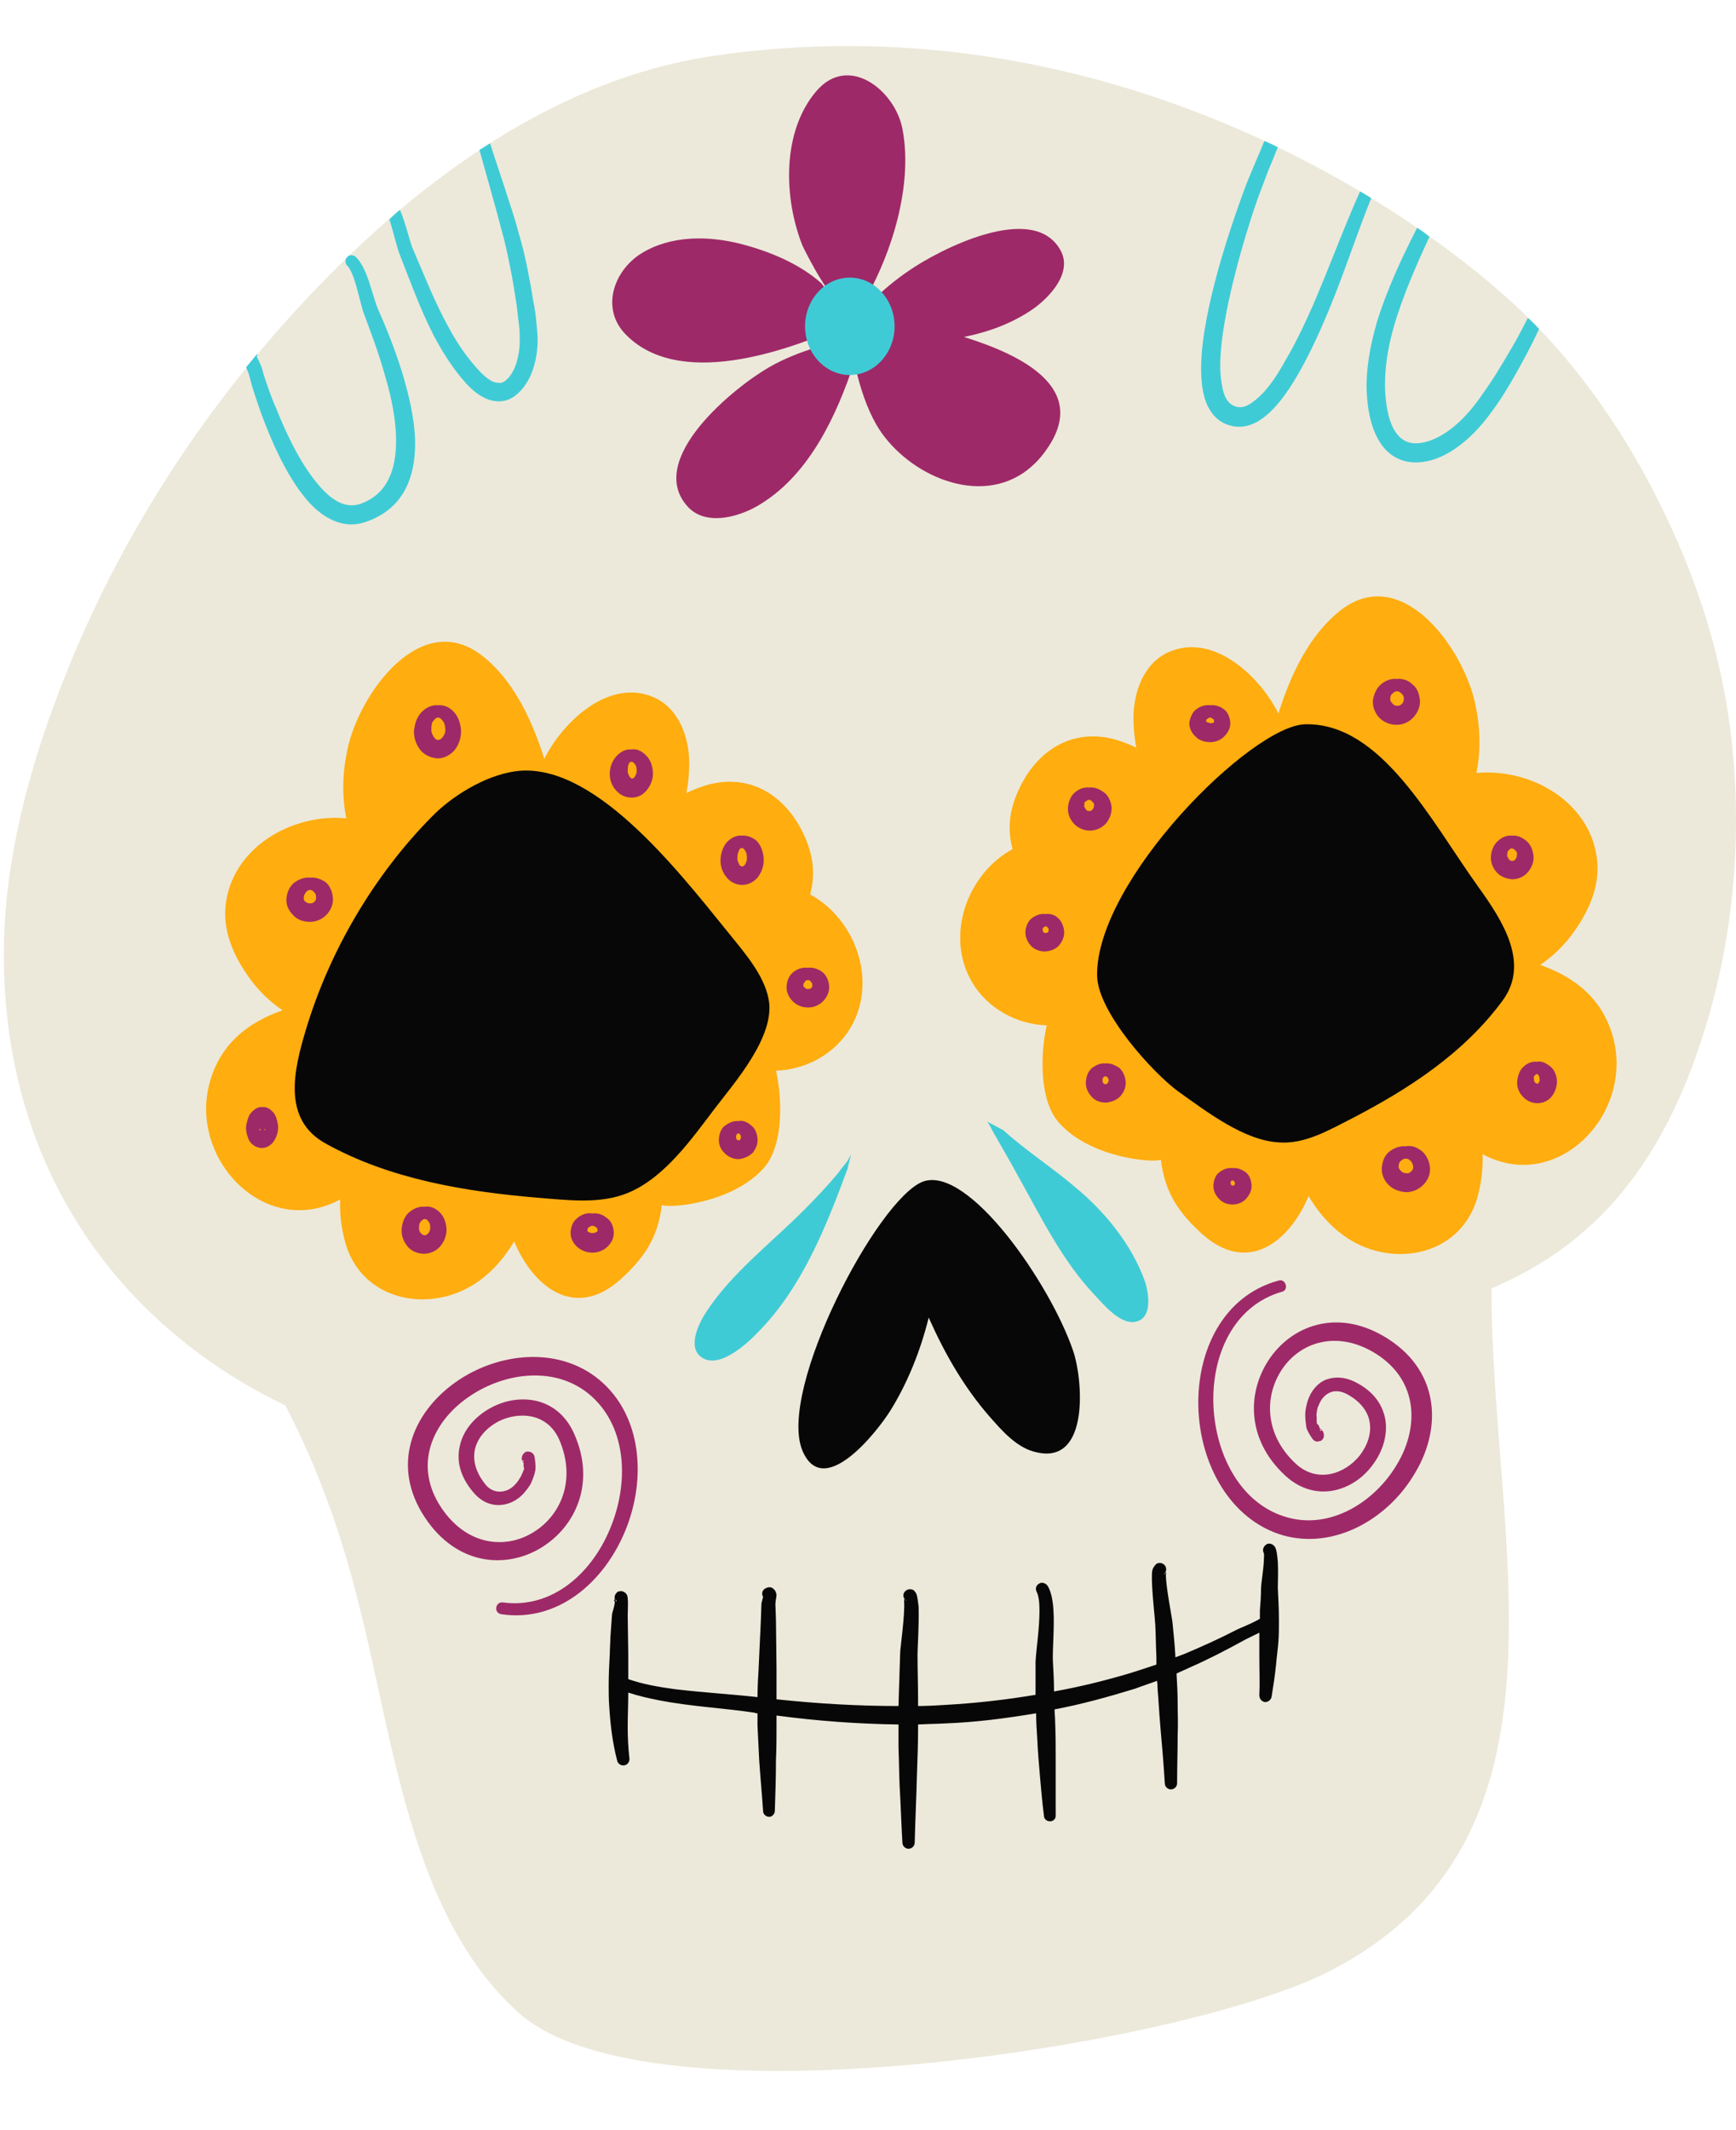 <?xml version="1.0" encoding="UTF-8"?><svg xmlns="http://www.w3.org/2000/svg" xmlns:xlink="http://www.w3.org/1999/xlink" height="380.5" preserveAspectRatio="xMidYMid meet" version="1.0" viewBox="-0.7 -8.3 310.3 380.5" width="310.3" zoomAndPan="magnify"><g id="change1_1"><path clip-rule="evenodd" d="M50.3,242.8c-30.2-14.5-51-43.2-50.3-82.4c0.3-15.6,4.5-31.3,10.1-45.8C19.4,90.4,33.3,68.2,50.5,49 c20.1-22.4,46-42.8,76.2-47.3c67.6-10,121.9,24.5,143.6,44.7C284.4,59.5,295,77.1,301.8,95c5.3,14.1,7.8,28.1,7.8,43.2 c0,10.8-1.3,21.5-4,31.9c-7.9,30.1-21.9,44.2-39.7,51.8c-0.1,45,17.3,98.5-29.2,122.1c-26.2,13.3-121.4,28.2-144.7,7.3 c-19.5-17.5-22.4-49.3-28.6-73.1C60.4,266,56.2,254.1,50.3,242.8L50.3,242.8z" fill="#ece9da" fill-rule="evenodd"/></g><g id="change2_1"><path d="M274.4,50.5c-0.7,1.5-1.5,3.1-2.3,4.6c-0.9,1.7-1.9,3.5-2.9,5.2s-2.1,3.4-3.3,5c-2,2.8-4.3,5.1-6.7,6.7 c-2.1,1.4-4.3,2.2-6.3,2.3c-4.6,0.3-8.8-3-9.3-12.4c-0.2-4.1,0.6-8.4,1.8-12.6c1.8-5.9,4.6-11.8,7.2-16.9c0.8,0.5,1.5,1,2.2,1.6 c-2.3,5-4.8,10.6-6.4,16.2c-1.1,3.9-1.7,7.8-1.5,11.6c0.4,6.6,2.6,9.3,5.8,9.1c1.5-0.1,3.1-0.7,4.7-1.7c2.1-1.3,4.1-3.3,5.9-5.7 c1.1-1.5,2.2-3.1,3.3-4.8c1-1.6,2-3.3,3-5s1.9-3.5,2.8-5.2C273.1,49.1,273.8,49.8,274.4,50.5z M242.4,25.9c-3,6.7-5.5,13.6-8.4,20.3 c-1.5,3.4-3.1,6.8-5,10c-1,1.8-2.8,4.9-5.1,6.8c-1.2,1-2.4,1.8-3.8,1.3c-1.5-0.5-2.1-2-2.4-3.9c-0.5-2.5-0.3-5.8,0.2-9.3 c1.4-9.5,5-20.5,6.1-23.6c0.6-1.7,1.3-3.4,1.9-5.1c0.6-1.4,1.2-2.9,1.8-4.4c-0.8-0.4-1.6-0.8-2.4-1.1c-0.8,1.9-1.6,3.8-2.4,5.7 c-0.6,1.4-1.1,2.7-1.6,4.1c-1.3,3.6-6.4,17.8-7.2,28.2c-0.3,3.8,0,7.2,1.1,9.4c0.8,1.6,2,2.8,3.6,3.3c2,0.7,4,0.3,5.8-0.9 c3.2-2.1,5.8-6.5,7.1-8.8c1.9-3.4,3.5-6.9,5-10.5c2.8-6.7,5-13.6,7.7-20.3C243.8,26.7,243.1,26.3,242.4,25.9z M73.5,70.5 c-0.1-4-1.1-8.2-2.3-12.2c-1.4-4.5-3.1-8.6-4.3-11.3c-0.7-1.6-1.3-4.3-2.2-6.5c-0.5-1.2-1.1-2.2-1.8-2.9c-0.3-0.3-0.9-0.4-1.3-0.2 c-0.1,0.1-0.2,0.2-0.4,0.4c-0.2,0.4-0.2,1,0.1,1.3c0.5,0.5,0.9,1.3,1.2,2.2c0.8,2.2,1.3,5,1.9,6.6c1,2.7,2.6,6.8,3.8,11.2 c1.1,3.7,1.9,7.7,1.9,11.3c0,5-1.4,9.5-6.3,11.3c-2.9,1-5.4-0.8-7.6-3.4c-3.7-4.3-6.4-10.8-7.6-13.8c-0.5-1.1-0.9-2.2-1.3-3.3 s-0.8-2.3-1.1-3.4c-0.1-0.6-0.7-1.7-1-2.4c0.1-0.2,0.1-0.3,0.1-0.5c-0.7,0.8-1.3,1.6-2,2.4c0.2,0.5,0.4,1,0.5,1.3 c0.3,1.2,0.6,2.3,1,3.5s0.8,2.4,1.2,3.5c1.4,3.8,4.9,12.7,9.7,17c2.7,2.4,5.8,3.5,9.1,2.3C71.4,82.6,73.6,77,73.5,70.5z M94,59.1 c0.9-1.9,1.4-4.3,1.4-6.6c0-1-0.1-2-0.2-2.9c-0.1-1.4-0.3-2.8-0.6-4.2c-0.3-2-0.7-4.1-1.1-6.1s-0.9-4-1.5-6 c-0.5-1.9-1.1-3.8-1.7-5.6c-1.1-3.5-2.3-6.9-3.4-10.4c-0.6,0.4-1.3,0.8-1.9,1.2c0.9,3.3,1.9,6.7,2.8,10c0.5,1.9,1,3.7,1.5,5.6 s0.9,3.9,1.3,5.9s0.7,4,1,5.9c0.2,1.4,0.3,2.7,0.5,4.1c0.1,0.9,0.1,1.8,0.1,2.6c0,2.5-0.7,5.2-2.1,6.7c-0.5,0.5-1,0.9-1.7,0.8 c-1,0-2-0.7-3.2-1.9c-2.2-2.3-4.1-5-5.7-8c-2.5-4.5-4.4-9.4-6.3-13.8c-0.6-1.2-1.3-4.6-2.4-7.2c-0.7,0.5-1.3,1.1-1.9,1.7 c0.8,2.5,1.4,5.3,1.9,6.4c1.8,4.6,3.6,9.6,6,14.3c1.7,3.2,3.6,6.2,6,8.8c3,3.2,5.8,3.5,7.8,2.5C91.9,62.2,93.1,60.9,94,59.1z" fill="#3fcbd6"/></g><g id="change3_1"><path clip-rule="evenodd" d="M155.1,51.5l-2.1-3.3c0.7,1.1,1.6-2,2.5-3c1.9-1.9,4-3.6,6.2-5.1c5.3-3.7,22.4-12.6,27.2-3.6 c2.1,3.9-1.9,8.2-4.8,10.3c-3.7,2.6-8,4.2-12.5,5.1c10.6,3.3,22.5,9.3,14.7,20.2c-1.1,1.6-2.5,3-4.1,4.1c-8.9,6-21.5-0.3-26.3-8.7 c-1.7-3-2.8-6.4-3.6-9.8c-0.1-0.5-0.2-0.9-0.3-1.3c-3.1,9.4-7.9,19.8-16.5,25.2c-3.5,2.3-9.8,4.3-13.2,0.7 c-7.9-8.5,8.5-21.6,14.5-25c2.6-1.5,5.4-2.6,8.3-3.5c1.2-0.4,4.9-0.6,3.7-0.5l2.9,1.7c0-0.1,0-0.3-0.1-0.4c-0.1-0.7-0.4-2.5-0.1-1.9 L155.1,51.5z M150.9,49.8c-0.4-0.1-4-6.7-4.8-7.5c-3.9-3.5-9.3-5.7-14.3-7c-5.8-1.5-12.6-1.6-17.9,1.7c-4.8,3-7.2,9.6-3,14.2 c9.4,10.1,28.7,3.4,39.2-1.3L150.9,49.8z M150.5,45.8c-1.8,1.9-7.5-9.6-7.8-10.3c-3.3-8.4-3.7-20.2,2.5-27.5 c5.8-6.8,14.1-0.1,15.4,6.7c2.1,10.8-2.5,24.5-8.5,33.5L150.5,45.8z" fill="#9e2968" fill-rule="evenodd"/></g><g id="change2_2"><path clip-rule="evenodd" d="M151.2,41.3c4.4,0,8,3.9,8,8.7s-3.6,8.7-8,8.7s-8-3.9-8-8.7S146.8,41.3,151.2,41.3z" fill="#3fcbd6" fill-rule="evenodd"/></g><g id="change4_1"><path clip-rule="evenodd" d="M144.1,151.5c0.9-3.2,0.7-6.7-1-10.4c-3.2-7.2-9.7-11.4-17.6-9.1c-1.2,0.4-2.4,0.8-3.5,1.4 c0.3-1.7,0.5-3.5,0.5-5.3c0-4.6-1.8-9.8-6.3-11.8c-7.5-3.3-15.2,3.4-18.8,9.5c-0.3,0.5-0.6,1-0.8,1.5c-2.2-7-5.5-13.9-10.8-18.2 c-11.1-9.1-22.3,6.5-24.4,16.5c-0.9,4.2-1,8.3-0.2,12.3c-9.8-0.9-20.6,5.3-21.6,15.8c-0.4,4.4,1.4,8.6,3.9,12.2 c1.7,2.5,3.8,4.6,6.3,6.3c-6,2.1-11.2,5.9-13.1,13.2C33.2,199.2,47,213.1,60.1,206c-0.1,2.5,0.2,5.2,1,8 c3.2,10.5,15.7,12.5,23.9,6.5c2.6-1.9,4.6-4.3,6.2-7c3.4,8.1,10.8,14.1,19,6.8c4.3-3.9,6.7-7.5,7.4-13.3c1.4,0.6,12.6-0.3,18.2-6.6 c3.8-4.2,3.2-13.2,2.2-17.4c5.4-0.2,10.6-3,13.4-7.8C156.2,166.9,152.2,155.9,144.1,151.5z M114.4,191.4L96,198 c0-0.2,0.1-0.5,0.1-0.7l-23.4-7.5l-8.3-13.6c4.1-0.4,8-1.8,11.7-3.7l-1.9-22.9l23-10.4l13.3,13.1c1.7-1.5,3.4-3.2,4.8-5l3.4,19.2 c1.5,0.2,3,0.3,4.6,0.2l2.9,6.6L114.4,191.4z M287.7,177.3c-1.9-7.3-7.1-11.1-13.1-13.2c2.5-1.7,4.6-3.8,6.3-6.3 c2.5-3.6,4.3-7.8,3.9-12.2c-1-10.5-11.7-16.7-21.6-15.8c0.8-4,0.7-8.1-0.2-12.3c-2.1-10-13.3-25.6-24.4-16.5 c-5.3,4.3-8.6,11.2-10.8,18.2c-0.2-0.5-0.5-1-0.8-1.5c-3.6-6.1-11.3-12.8-18.8-9.5c-4.5,2-6.3,7.2-6.3,11.8c0,1.8,0.2,3.6,0.5,5.3 c-1.1-0.6-2.3-1-3.5-1.4c-7.9-2.3-14.4,1.9-17.6,9.1c-1.7,3.7-1.9,7.2-1,10.4c-8.1,4.4-12.1,15.4-7.3,23.7c2.8,4.8,8,7.6,13.4,7.8 c-1,4.2-1.6,13.2,2.2,17.4c5.6,6.3,16.8,7.2,18.2,6.6c0.7,5.8,3.1,9.4,7.4,13.3c8.2,7.3,15.6,1.3,19-6.8c1.6,2.7,3.6,5.1,6.2,7 c8.2,6,20.7,4,23.9-6.5c0.8-2.8,1.1-5.5,1-8C277.4,205,291.2,191.1,287.7,177.3z M251.7,181.7l-23.4,7.5c0,0.2,0.1,0.5,0.1,0.7 l-18.4-6.6l-11.8-18.1l2.9-6.6c1.6,0.1,3.1,0,4.6-0.2l3.4-19.2c1.4,1.8,3.1,3.5,4.8,5l13.3-13.1l23,10.4l-1.9,22.9 c3.7,1.9,7.6,3.3,11.7,3.7L251.7,181.7z" fill="#ffad0f" fill-rule="evenodd"/></g><g id="change5_1"><path clip-rule="evenodd" d="M111.6,204.8c-5,2.1-10.9,1.3-16.1,0.9c-13-1.1-26.5-3.3-38-9.7c-7.8-4.3-5.7-13.1-3.5-20.4 c4.2-14,12.2-27.6,22.5-38c3.4-3.5,9.3-7.3,14.9-8.1c13.7-1.9,28.6,17.1,37.9,28.6c2.8,3.5,6.6,7.7,7.4,12.2 c1.2,6.5-6,14.7-9.6,19.4C123,195.1,118.1,202.1,111.6,204.8z M263.5,150.1c-8.4-11.7-17.3-29.3-30.9-29 c-9.6,0.2-37.4,27.9-37.2,44.9c0.1,6.6,10.1,17.5,14.5,20.7c5.2,3.7,11.7,8.7,17.9,9.1c4.8,0.4,9.2-2.3,13.2-4.3 c10-5.2,20-11.6,27-21.2C272.7,163.7,267.9,156.2,263.5,150.1z M158.4,243.8c3-4.8,5.4-10.6,6.9-16.7c2.8,6.3,6.2,12.3,10.8,17.6 c2.3,2.6,5,5.8,8.6,6.5c9.5,2.1,8.1-13.4,6.4-18.2c-4.1-12-18.7-33.1-26.8-30.2c-8.1,3-26,37.1-21.6,48 C146.4,259.8,156,247.6,158.4,243.8z M161,277.3C161,277.3,161,277.3,161,277.3L161,277.3C161,277.3,161,277.3,161,277.3 C161,277.3,161,277.3,161,277.3z M227.7,275.4c0.1,1.9,0.2,3.9,0.2,5.8c0,1.3,0,2.6-0.1,3.9c-0.1,1.3-0.3,2.6-0.4,3.9 c-0.2,2-0.5,3.9-0.8,5.8c-0.1,0.6-0.6,1-1.2,1c-0.6-0.1-1-0.6-1-1.2c0.1-2.3,0-4.6,0-6.9c0-1.4,0-2.9,0-4.3c-1.2,0.6-2.3,1.1-3,1.5 c-3.1,1.7-6.2,3.3-9.4,4.7c-0.8,0.4-1.6,0.7-2.4,1.1c0.1,1.8,0.2,3.6,0.2,5.3c0,1.9,0.1,3.8,0,5.7c0,2.9-0.1,5.7-0.1,8.6 c0,0.6-0.5,1.1-1.1,1.1s-1.1-0.5-1.1-1.1c-0.2-3.4-0.5-6.8-0.8-10.2c-0.2-2.3-0.3-4.5-0.5-6.8c0-0.4,0-0.8-0.1-1.3 c-1.3,0.5-2.6,0.9-3.9,1.4c-4.9,1.5-9.6,2.8-14.4,3.7c0,0.7,0.1,1.5,0.1,2.3c0.1,2.2,0.1,4.4,0.1,6.6c0,3.3,0,6.6,0,9.9 c0.1,0.7-0.4,1.2-1,1.2s-1.1-0.4-1.1-1c-0.3-2.3-0.5-4.6-0.7-6.9c-0.2-2.3-0.4-4.6-0.5-6.9c-0.1-1.5-0.2-3-0.2-4.5 c-5.4,0.9-10.7,1.6-16.1,1.8c-1.7,0.1-3.3,0.1-5,0.2c0,0.3,0,0.6,0,0.8c0,2.7-0.1,5.4-0.2,8.1c-0.1,4.1-0.3,8.1-0.4,12.2 c0,0.6-0.5,1.1-1.1,1.1s-1.1-0.5-1.1-1.1c-0.2-3.4-0.3-6.8-0.5-10.2c-0.1-2.3-0.1-4.5-0.2-6.8c0-1.4,0-2.7,0-4.1 c-7.1-0.1-14.3-0.6-21.8-1.6c0,0.6,0,1.2,0,1.8c0,2,0,4.1-0.1,6.1c0,3.1-0.1,6.1-0.2,9.1c0,0.6-0.5,1.1-1,1.1c-0.6,0-1.1-0.5-1.1-1 c-0.2-3.1-0.5-6.1-0.7-9.2c-0.1-2-0.2-4.1-0.3-6.1c0-0.7,0-1.5,0-2.2c-0.2,0-0.3,0-0.5-0.1c-5.2-0.8-11.3-1.1-17-2.2 c-2-0.4-3.8-0.8-5.6-1.4c0,2.1-0.1,4.2-0.1,6.2c0,1.9,0.1,3.7,0.3,5.5c0.1,0.6-0.3,1.2-0.9,1.3s-1.2-0.3-1.3-0.9 c-0.8-3.1-1.2-6.3-1.4-9.6c-0.1-1.3-0.1-2.6-0.1-3.8c0-1.9,0.1-3.8,0.2-5.7c0-0.9,0.1-1.9,0.1-2.8c0.1-1.4,0.2-2.8,0.3-4.2 c0-0.2,0.5-1.5,0.5-2.3c-0.1-0.1-0.1-0.1-0.2-0.2c0.2,0,0.1-0.1,0.2-0.2c-0.1-0.4,0-0.8,0.3-1.1c0.2-0.3,0.5-0.3,0.7-0.3 c0.3-0.1,0.6,0.1,0.9,0.3c0.1,0.1,0.4,0.4,0.4,1c0.1,0.7,0,2.6,0,3l0.1,6.9c0,1.5,0,3,0,4.5c2.6,0.9,5.4,1.4,8.4,1.8 c5,0.6,10.2,0.9,14.6,1.4c0,0,0.1,0,0.1,0c0,0,0,0,0,0c0-1.7,0.1-3.4,0.2-5.1l0.4-8.6l0.1-2.9c0-0.2,0.1-0.5,0.2-0.9l0.1-0.4 c0-0.1-0.1-0.1-0.1-0.2c-0.2-0.6,0.1-1.2,0.7-1.4c0.7-0.3,1.1,0,1.4,0.3c0.2,0.2,0.3,0.5,0.4,0.9c0,0.4-0.2,1.2-0.2,1.7l0.1,2.9 l0.1,8.6c0,1.7,0,3.4,0,5.1c0,0.1,0,0.3,0,0.4c7.5,0.8,14.7,1.2,21.8,1.2c0.1-3.2,0.2-6.4,0.3-9.5c0-0.8,0.9-6.9,0.7-9.3 c0-0.1,0-0.2,0-0.3c0.1,0.1,0.1,0.1,0.1,0l0.1,0.1c0,0.1,0.1,0.2,0.2,0.2c-0.1-0.1-0.1-0.1-0.2-0.2c0-0.1,0-0.1-0.1-0.1 c-0.3-0.4-0.3-0.9,0-1.3c0.4-0.5,1.1-0.6,1.6-0.3c0.2,0.2,0.5,0.5,0.6,1c0.1,0.4,0.2,1.1,0.3,2c0.1,2.8-0.2,7.7-0.2,8.4 c0,2.7,0.1,5.4,0.1,8.1c0,0.4,0,0.8,0,1.2c1.6,0,3.3-0.1,4.9-0.2c5.4-0.3,10.7-0.9,16.1-1.8c0-2,0-3.9,0-5.9 c0.1-2.1,0.7-5.9,0.7-9.1c0-1.4-0.1-2.6-0.5-3.4c-0.3-0.6-0.1-1.2,0.5-1.5c0.5-0.3,1.2,0,1.5,0.5c0.6,1,0.9,2.6,1,4.3 c0.2,3.1-0.2,7-0.1,9.1c0.1,1.8,0.2,3.6,0.2,5.4c4.5-0.8,9-1.9,13.7-3.3c1.6-0.5,3.1-1,4.6-1.5c0-0.5,0-0.9,0-1.4 c-0.1-1.9-0.1-3.8-0.2-5.7c0-0.6-0.7-6.6-0.6-9c0-0.5,0.1-0.9,0.2-1.1c0.2-0.4,0.4-0.6,0.6-0.8c0.5-0.3,1.2-0.2,1.6,0.4 c0.2,0.4,0.2,0.8,0,1.1c0.2,0.1,0.2,0.2,0.1,0.3c0,0.1,0,0.2,0,0.2c0,2.3,1.2,8.1,1.2,8.7c0.2,2,0.4,4,0.5,6 c0.5-0.2,1.1-0.4,1.6-0.6c3.1-1.3,6.2-2.7,9.3-4.3c0.8-0.4,2.4-1,3.7-1.7c0.2-0.1,0.3-0.2,0.5-0.3c0-0.5,0-1,0-1.5 c0.1-1.2,0.2-2.5,0.2-3.8c0-0.9,0.4-3.2,0.5-4.9c0-0.6,0.1-1.2,0-1.5c-0.3-0.6-0.1-1.2,0.5-1.6c0.5-0.3,1.2,0,1.5,0.5 s0.4,1.5,0.5,2.6C227.8,272.3,227.7,274.5,227.7,275.4z M109.5,277.9c0-0.3-0.1-0.4-0.2-0.4c0,0.1,0.1,0.2,0.1,0.3 C109.4,277.8,109.5,277.8,109.5,277.9z M207.6,272.8l0.1-0.2c-0.1,0-0.1,0-0.1,0.1c-0.1,0.1-0.2,0.2-0.3,0.3 C207.4,273,207.5,272.9,207.6,272.8z" fill="#070707" fill-rule="evenodd"/></g><g id="change2_3"><path clip-rule="evenodd" d="M150.8,199.1c0.2-0.4,0.8-1.5,0.6-1.1l-0.6,2.5c-3.8,10.3-8.2,21.4-16.1,29.3c-1.9,2-6.9,6.6-10,4.4 c-2.6-1.8-0.5-6,0.7-7.9c4.5-7,11.6-12.4,17.4-18.2c2.2-2.2,4.3-4.4,6.3-6.8C149.7,200.4,150.3,199.8,150.8,199.1z M203.9,220.5 c-2.3-6.4-7.1-12.3-12.3-16.6c-4.2-3.6-8.9-6.6-13-10.3l-3-1.6c0.3,0,1,1.6,1.2,1.9c1.4,2.5,2.9,5,4.3,7.6c4.1,7.3,8,15.4,13.8,21.5 c1.6,1.7,4.4,5.1,7,4.9C205.4,227.6,204.7,222.8,203.9,220.5z" fill="#3fcbd6" fill-rule="evenodd"/></g><g id="change3_2"><path clip-rule="evenodd" d="M106.4,238.2c-7.4-6.1-18.2-4.8-25.6,0.4c-7.7,5.4-11.8,14.9-5.5,24.3c5.7,8.5,14.4,9.1,20.6,5.4 s10-11.6,6-20.5c-3-6.7-10-7.3-15-4.5c-2.7,1.5-4.8,3.9-5.4,6.7c-0.6,2.5-0.1,5.3,2.3,8.2c1.3,1.6,2.9,2.4,4.6,2.4 c1.6,0,3.3-0.7,4.6-2.2c0.5-0.6,1-1.2,1.3-1.9c0.3-0.7,0.6-1.5,0.7-2.2c0.1-0.6-0.1-2.2-0.2-2.5c-0.2-0.5-0.6-0.7-0.8-0.7 c-0.3-0.1-0.6-0.1-0.9,0.1c-0.1,0.1-0.4,0.3-0.5,0.8c-0.1,0.4,0,0.8,0.3,1.1c0,0.3-0.1,0.6,0.1,0.9c-0.1,0.5-0.4,1-0.6,1.5 c-0.3,0.5-0.6,1-1,1.4c-0.8,0.9-1.8,1.3-2.8,1.3s-2-0.5-2.7-1.5c-1.7-2.2-2.1-4.3-1.7-6.1c0.5-2.1,2.1-3.8,4.1-4.9 c3.7-1.9,8.9-1.6,11,3.3c3.1,7.3,0.1,13.7-4.9,16.6c-4.9,2.9-11.7,2.2-16.2-4.5c-5.1-7.6-1.6-15.3,4.7-19.7 c6.2-4.4,15.3-5.8,21.6-0.7c6.7,5.5,7.3,15.3,4.1,23.5c-3.2,8.3-10.4,15-19.4,13.8c-0.6-0.1-1.1,0.3-1.2,0.9 c-0.1,0.6,0.3,1.1,0.9,1.2c10.1,1.5,18.4-5.7,22.2-15C114.9,255.8,114,244.5,106.4,238.2z M92.7,252.6c0.2,0,0.2,0.1,0.2,0.3 C92.8,252.8,92.6,252.7,92.7,252.6z M247.4,230.9c-8.6-5.5-16.8-2.6-21,3.3c-4.2,5.9-4.5,14.6,2.7,21.2c5.4,4.9,12.1,2.7,15.5-1.9 c1.9-2.5,2.8-5.5,2.3-8.3c-0.5-2.5-2-4.9-5.4-6.6c-1.8-0.9-3.6-1-5.2-0.4c-1.5,0.6-2.7,2-3.3,3.9c-0.2,0.8-0.4,1.5-0.4,2.3 c0,0.8,0.1,1.6,0.2,2.3c0.1,0.6,1,2,1.2,2.2c0.4,0.4,0.8,0.4,1,0.3c0.3,0,0.6-0.1,0.8-0.5c0.1-0.1,0.2-0.4,0.1-0.9 c-0.1-0.4-0.3-0.7-0.7-0.9c-0.1-0.3-0.2-0.7-0.5-0.8c-0.1-0.5,0-1.1-0.1-1.6c0.1-0.6,0.1-1.2,0.4-1.7c0.4-1.1,1.1-1.9,2-2.3 c0.9-0.4,2-0.3,3.1,0.3c2.4,1.3,3.7,3.1,4,4.9c0.4,2.1-0.4,4.3-1.8,6.1c-2.6,3.2-7.5,5-11.4,1.4c-5.8-5.4-5.6-12.5-2.2-17.2 c3.3-4.6,9.8-6.7,16.6-2.4c7.7,4.9,7.6,13.4,3.6,19.9c-3.9,6.5-11.7,11.5-19.5,9.3c-8.3-2.3-12.8-11.1-13.2-19.9 c-0.4-8.9,3.5-17.9,12.2-20.4c0.6-0.1,0.9-0.7,0.7-1.3s-0.7-0.9-1.3-0.7c-9.9,2.7-14.6,12.6-14.3,22.7c0.3,10,5.6,20,15.1,22.8 c9.2,2.6,18.6-2.9,23.3-10.6C257,247.4,256.9,237,247.4,230.9z M235.5,247.3c-0.2,0.1-0.2,0-0.3-0.2 C235.4,247.1,235.6,247.2,235.5,247.3z M77.5,127.2c1.1,0,2.1-0.5,2.9-1.3c0.8-0.9,1.4-2.3,1.3-3.8c-0.1-1.2-0.5-2.3-1.1-3 c-0.7-0.9-1.8-1.5-3-1.4c-1.2-0.1-2.3,0.5-3.1,1.4c-0.7,0.8-1,1.8-1.2,3c-0.1,1.5,0.5,2.9,1.3,3.8C75.4,126.7,76.4,127.1,77.5,127.2 z M76.6,120.7c0.3-0.4,0.6-0.8,1-0.8s0.7,0.4,1,0.8c0.2,0.4,0.3,0.9,0.3,1.5c0,0.4-0.2,0.8-0.4,1.1c-0.2,0.3-0.5,0.6-0.9,0.6 s-0.6-0.3-0.8-0.6c-0.2-0.3-0.4-0.7-0.4-1.1C76.4,121.6,76.4,121.1,76.6,120.7z M115,126.9c-0.8-0.9-1.8-1.5-2.8-1.3 c-1.1-0.1-2,0.4-2.8,1.3c-0.6,0.7-1,1.6-1.1,2.7c-0.1,1.4,0.4,2.6,1.2,3.4c0.7,0.8,1.7,1.2,2.7,1.2s1.9-0.4,2.6-1.2s1.3-2,1.2-3.4 C115.9,128.5,115.6,127.6,115,126.9z M112.8,130.4c-0.1,0.2-0.3,0.4-0.5,0.4s-0.4-0.2-0.5-0.4s-0.3-0.5-0.3-0.8c0-0.4,0-0.8,0.1-1.2 c0.1-0.3,0.2-0.6,0.6-0.6c0.3,0,0.5,0.3,0.7,0.6s0.2,0.7,0.2,1.2C113.1,129.9,112.9,130.2,112.8,130.4z M131.9,141 c-0.9-0.1-1.7,0.3-2.4,0.9c-0.8,0.7-1.3,1.9-1.4,3.2c-0.1,1.4,0.4,2.6,1.2,3.5c0.7,0.8,1.7,1.2,2.7,1.2s2-0.5,2.7-1.3 c0.7-0.9,1.2-2.1,1.1-3.5c-0.1-1.3-0.6-2.5-1.4-3.2C133.7,141.3,132.8,140.9,131.9,141z M132.5,146.1c-0.1,0.2-0.3,0.4-0.6,0.4 c-0.2,0-0.4-0.2-0.5-0.4c-0.1-0.3-0.3-0.6-0.3-0.9c0-0.5,0-0.9,0.2-1.3c0.1-0.4,0.3-0.7,0.6-0.7s0.5,0.3,0.7,0.7 c0.2,0.3,0.2,0.8,0.2,1.3C132.8,145.6,132.6,145.9,132.5,146.1z M146.2,165.3c-0.7-0.5-1.6-0.8-2.5-0.7c-1-0.1-1.8,0.2-2.5,0.7 c-0.8,0.6-1.2,1.5-1.3,2.5c-0.1,1.1,0.4,2.1,1.1,2.8s1.7,1.1,2.7,1.1c1.1,0,2-0.4,2.7-1.1c0.7-0.7,1.2-1.7,1.1-2.8 C147.4,166.8,147,165.9,146.2,165.3z M144.2,168.3c-0.1,0.1-0.3,0.1-0.5,0.1s-0.4,0-0.5-0.2c-0.1-0.1-0.3-0.2-0.3-0.3 c0-0.3,0-0.5,0.2-0.7c0.1-0.2,0.3-0.4,0.6-0.4c0.3,0,0.5,0.2,0.7,0.5c0.1,0.2,0.1,0.4,0.1,0.6C144.5,168.1,144.3,168.2,144.2,168.3z M133.6,192.8c-0.7-0.6-1.5-1-2.3-0.8c-0.9-0.1-1.7,0.3-2.4,0.8c-0.7,0.5-1,1.4-1.1,2.3c-0.1,1,0.3,1.9,0.9,2.5 c0.6,0.7,1.6,1.2,2.6,1.2c1-0.1,1.9-0.5,2.6-1.2c0.5-0.7,0.9-1.5,0.8-2.5C134.6,194.2,134.3,193.3,133.6,192.8z M131.7,195.1 c0,0.1-0.1,0.2-0.2,0.3s-0.2,0.1-0.2,0c-0.1,0-0.2,0-0.3-0.1c0-0.1-0.1-0.1-0.1-0.2c0-0.2-0.1-0.4,0-0.5c0.1-0.2,0.1-0.4,0.4-0.4 c0.2,0,0.3,0.2,0.4,0.4C131.8,194.7,131.7,194.9,131.7,195.1z M105.2,215.5c1,0,2-0.4,2.6-1c0.8-0.7,1.3-1.7,1.2-2.8 c-0.1-1-0.5-2-1.4-2.5c-0.6-0.5-1.4-0.8-2.4-0.7c-1.1-0.2-2.2,0.3-2.9,1c-0.6,0.5-0.9,1.3-1,2.2c-0.1,1.1,0.4,2.1,1.2,2.8 C103.2,215.1,104.1,215.5,105.2,215.5z M104.5,211c0.2-0.1,0.4-0.3,0.7-0.3c0.3,0,0.5,0.2,0.7,0.3s0.2,0.4,0.2,0.6 c0,0.2-0.2,0.2-0.4,0.3c-0.1,0.1-0.3,0.1-0.5,0.1s-0.3,0-0.5-0.1s-0.4-0.1-0.4-0.3S104.3,211.1,104.5,211z M75.1,215.7 c1.2,0,2.4-0.6,3.1-1.6c0.6-0.8,1-1.9,0.9-3s-0.5-2.1-1.2-2.8c-0.6-0.6-1.6-1.2-2.7-1c-1.1-0.1-2.1,0.4-2.9,1.1 c-0.7,0.7-1.1,1.7-1.2,2.8c-0.1,1.2,0.3,2.2,0.9,3C72.7,215.2,73.9,215.7,75.1,215.7z M74.4,210.1c0.2-0.3,0.5-0.6,0.8-0.6 c0.4,0,0.6,0.3,0.8,0.6c0.2,0.3,0.2,0.7,0.2,1.1c0,0.3-0.2,0.6-0.3,0.8c-0.2,0.2-0.4,0.4-0.7,0.4c-0.3,0-0.5-0.2-0.7-0.4 s-0.3-0.5-0.3-0.8C74.2,210.8,74.2,210.4,74.4,210.1z M46.2,189.5c-0.7-0.1-1.4,0.3-2,1c-0.5,0.5-0.7,1.4-0.9,2.3 c-0.1,1,0.2,1.9,0.5,2.6c0.5,0.9,1.4,1.4,2.3,1.4c0.7,0,1.4-0.3,2-1c0.5-0.7,1-1.7,0.9-3c-0.1-0.9-0.4-1.8-0.8-2.3 C47.6,189.8,46.9,189.4,46.2,189.5z M45.7,193.6c-0.1-0.1,0-0.2,0.2-0.2C45.9,193.6,45.8,193.7,45.7,193.6z M46.7,193.6 c-0.1,0-0.1,0-0.2-0.2C46.6,193.4,46.8,193.5,46.7,193.6z M54.7,148.5c-1-0.1-2,0.3-2.8,0.9c-0.8,0.6-1.3,1.7-1.4,2.8 c-0.1,1.2,0.4,2.2,1.2,3c0.7,0.8,1.8,1.2,3,1.2s2.2-0.5,3-1.3c0.7-0.8,1.2-1.8,1.1-3c-0.1-1.1-0.5-2.1-1.3-2.8 C56.7,148.8,55.8,148.4,54.7,148.5z M55.4,152.9c-0.2,0.2-0.5,0.2-0.7,0.2c-0.3,0-0.5-0.1-0.7-0.2c-0.2-0.2-0.4-0.3-0.4-0.6 s0-0.6,0.2-0.9c0.2-0.4,0.5-0.7,0.9-0.7s0.7,0.3,0.9,0.6c0.2,0.2,0.2,0.5,0.2,0.9C55.8,152.5,55.6,152.7,55.4,152.9z M197,138.8 c0.6-0.7,1-1.7,1-2.8c-0.1-1-0.5-2-1.2-2.6c-0.9-0.7-1.8-1.1-2.8-1c-1-0.1-1.9,0.3-2.6,0.9c-0.7,0.6-1.1,1.6-1.2,2.6 c-0.1,1.1,0.3,2.1,1,2.9c0.7,0.8,1.8,1.3,2.9,1.3S196.3,139.6,197,138.8z M193.4,136.3c-0.1-0.1-0.2-0.3-0.3-0.5 c0-0.3,0-0.6,0.1-0.8c0.2-0.1,0.4-0.4,0.8-0.4c0.3,0,0.5,0.3,0.7,0.5s0.2,0.5,0.1,0.8c0,0.2-0.2,0.4-0.4,0.6 c-0.1,0.1-0.3,0.1-0.5,0.1S193.5,136.5,193.4,136.3z M218.1,123.3c0.7-0.7,1.2-1.6,1.1-2.6s-0.5-1.9-1.3-2.4 c-0.6-0.4-1.4-0.7-2.3-0.6c-0.9-0.1-1.7,0.2-2.3,0.6c-0.8,0.5-1.2,1.4-1.4,2.4c-0.1,1,0.4,2,1.2,2.7c0.6,0.6,1.6,0.9,2.5,0.9 C216.6,124.3,217.5,123.9,218.1,123.3z M214.9,120.6c0-0.1,0-0.3,0.1-0.4c0.2-0.1,0.4-0.3,0.6-0.3s0.4,0.2,0.6,0.3 c0.1,0.1,0.1,0.3,0.1,0.5c0,0.1-0.2,0.1-0.3,0.2c-0.1,0-0.2,0-0.4,0l-0.6-0.2L214.9,120.6z M248.9,121.2c1.2,0,2.3-0.5,3.1-1.4 c0.7-0.8,1.2-1.9,1.1-3s-0.5-2.2-1.3-2.8c-0.7-0.7-1.7-1.1-2.8-1c-1.1-0.1-2.1,0.3-2.9,1s-1.2,1.7-1.4,2.8c-0.1,1.2,0.4,2.3,1.1,3.1 C246.6,120.7,247.7,121.2,248.9,121.2z M248,115.8c0.3-0.3,0.6-0.6,1-0.6s0.7,0.3,1,0.6c0.2,0.3,0.3,0.6,0.2,1 c0,0.3-0.2,0.6-0.5,0.8c-0.2,0.2-0.5,0.2-0.7,0.2c-0.3,0-0.5-0.1-0.7-0.3s-0.4-0.4-0.5-0.7C247.8,116.4,247.8,116.1,248,115.8z M272.5,147.4c0.6-0.8,1-1.7,0.9-2.8c-0.1-1-0.5-2-1.2-2.6c-0.7-0.6-1.6-1.1-2.6-1c-1-0.1-1.9,0.3-2.6,1c-0.7,0.6-1.1,1.6-1.2,2.6 c-0.1,1.1,0.3,2.1,0.9,2.8c0.7,0.9,1.8,1.3,2.9,1.4C270.7,148.8,271.8,148.3,272.5,147.4z M270.4,144.7c0,0.2-0.1,0.4-0.3,0.6 c-0.1,0.2-0.3,0.2-0.6,0.2c-0.2,0-0.4-0.1-0.5-0.3s-0.2-0.3-0.3-0.5c0-0.3,0-0.6,0.1-0.9c0.3-0.3,0.5-0.6,0.8-0.5 c0.3,0,0.5,0.3,0.7,0.5S270.5,144.3,270.4,144.7z M276.6,182.4c-0.8-0.7-1.7-1.2-2.6-1c-1-0.1-1.8,0.3-2.5,1c-0.6,0.6-0.9,1.5-1,2.4 c-0.1,1,0.2,1.9,0.8,2.6c0.7,0.9,1.7,1.4,2.8,1.4c1.1,0,2.1-0.5,2.7-1.4c0.5-0.7,0.8-1.6,0.8-2.6C277.5,183.8,277.2,183,276.6,182.4 z M274.3,185.2c-0.1,0.1-0.2,0.1-0.3,0.1c-0.1,0-0.2-0.1-0.3-0.2c-0.1-0.1-0.2-0.2-0.2-0.4c0-0.3-0.1-0.5,0-0.7 c0.2-0.2,0.3-0.4,0.5-0.4c0.2,0,0.3,0.2,0.4,0.4s0.1,0.5,0.1,0.7S274.4,185.1,274.3,185.2z M250.6,196.5c-1.1-0.1-2.1,0.3-2.9,0.9 c-0.9,0.7-1.3,1.7-1.4,2.9s0.4,2.3,1.2,3.1c0.8,0.8,1.9,1.2,3.1,1.3c1.2,0,2.3-0.5,3.1-1.3c0.8-0.8,1.3-1.9,1.2-3.1 c-0.1-1.1-0.6-2.2-1.4-2.9C252.6,196.7,251.7,196.3,250.6,196.5z M251.6,199.3c0.2,0.3,0.3,0.6,0.3,1c0,0.3-0.2,0.6-0.5,0.8 c-0.2,0.2-0.5,0.3-0.8,0.2c-0.3,0-0.6-0.1-0.8-0.3c-0.2-0.2-0.4-0.4-0.5-0.7c0-0.4,0-0.7,0.2-1c0.3-0.3,0.6-0.6,1.1-0.6 C251,198.7,251.4,199,251.6,199.3z M217.3,201.1c-0.7,0.5-1,1.3-1.1,2.2c-0.1,1,0.3,1.8,0.9,2.5s1.5,1.1,2.5,1.1s1.9-0.4,2.5-1.1 c0.6-0.7,1-1.5,0.9-2.5c-0.1-0.9-0.4-1.7-1.1-2.2c-0.7-0.5-1.5-0.8-2.3-0.7C218.7,200.3,218,200.6,217.3,201.1z M219.3,202.8 c0,0,0.1-0.2,0.3-0.2s0.3,0.2,0.4,0.3s0,0.3,0,0.4c0,0.1-0.1,0.1-0.2,0.2c0,0.1-0.1,0-0.2,0s-0.2,0-0.2-0.1l-0.1-0.1 C219.3,203.1,219.2,202.9,219.3,202.8z M196.9,181.7c-0.9-0.1-1.7,0.3-2.4,0.8c-0.7,0.6-1,1.4-1.1,2.4s0.3,1.9,0.9,2.6 c0.6,0.8,1.6,1.2,2.7,1.2c1-0.1,2-0.5,2.6-1.2s1-1.6,0.9-2.6s-0.5-1.8-1.1-2.4C198.6,182,197.8,181.6,196.9,181.7z M197.4,185 c0,0.1-0.1,0.2-0.2,0.3s-0.2,0.1-0.3,0.1c-0.1,0-0.2,0-0.3-0.1c-0.1-0.1-0.2-0.2-0.2-0.3c0-0.2-0.1-0.4,0-0.6 c0.1-0.2,0.2-0.4,0.5-0.4c0.2,0,0.4,0.2,0.5,0.4S197.5,184.8,197.4,185z M186.2,155c-0.9-0.1-1.7,0.2-2.4,0.7 c-0.7,0.5-1.1,1.4-1.2,2.3c-0.1,1,0.3,1.9,0.9,2.6c0.6,0.7,1.6,1.1,2.6,1.1c1-0.1,1.9-0.4,2.5-1.1c0.6-0.7,1-1.6,0.9-2.6 c-0.1-0.9-0.5-1.8-1.1-2.3C187.9,155.2,187.1,154.9,186.2,155z M186.7,158.1c0,0.1-0.1,0.2-0.2,0.2c-0.1,0.1-0.2,0.1-0.3,0.1 c-0.1,0-0.2,0-0.3-0.1c0-0.1-0.2-0.1-0.2-0.2c0-0.2-0.1-0.4,0-0.6c0.2-0.1,0.3-0.3,0.5-0.3s0.4,0.2,0.5,0.4 C186.8,157.7,186.7,157.9,186.7,158.1z" fill="#9e2968" fill-rule="evenodd"/></g></svg>